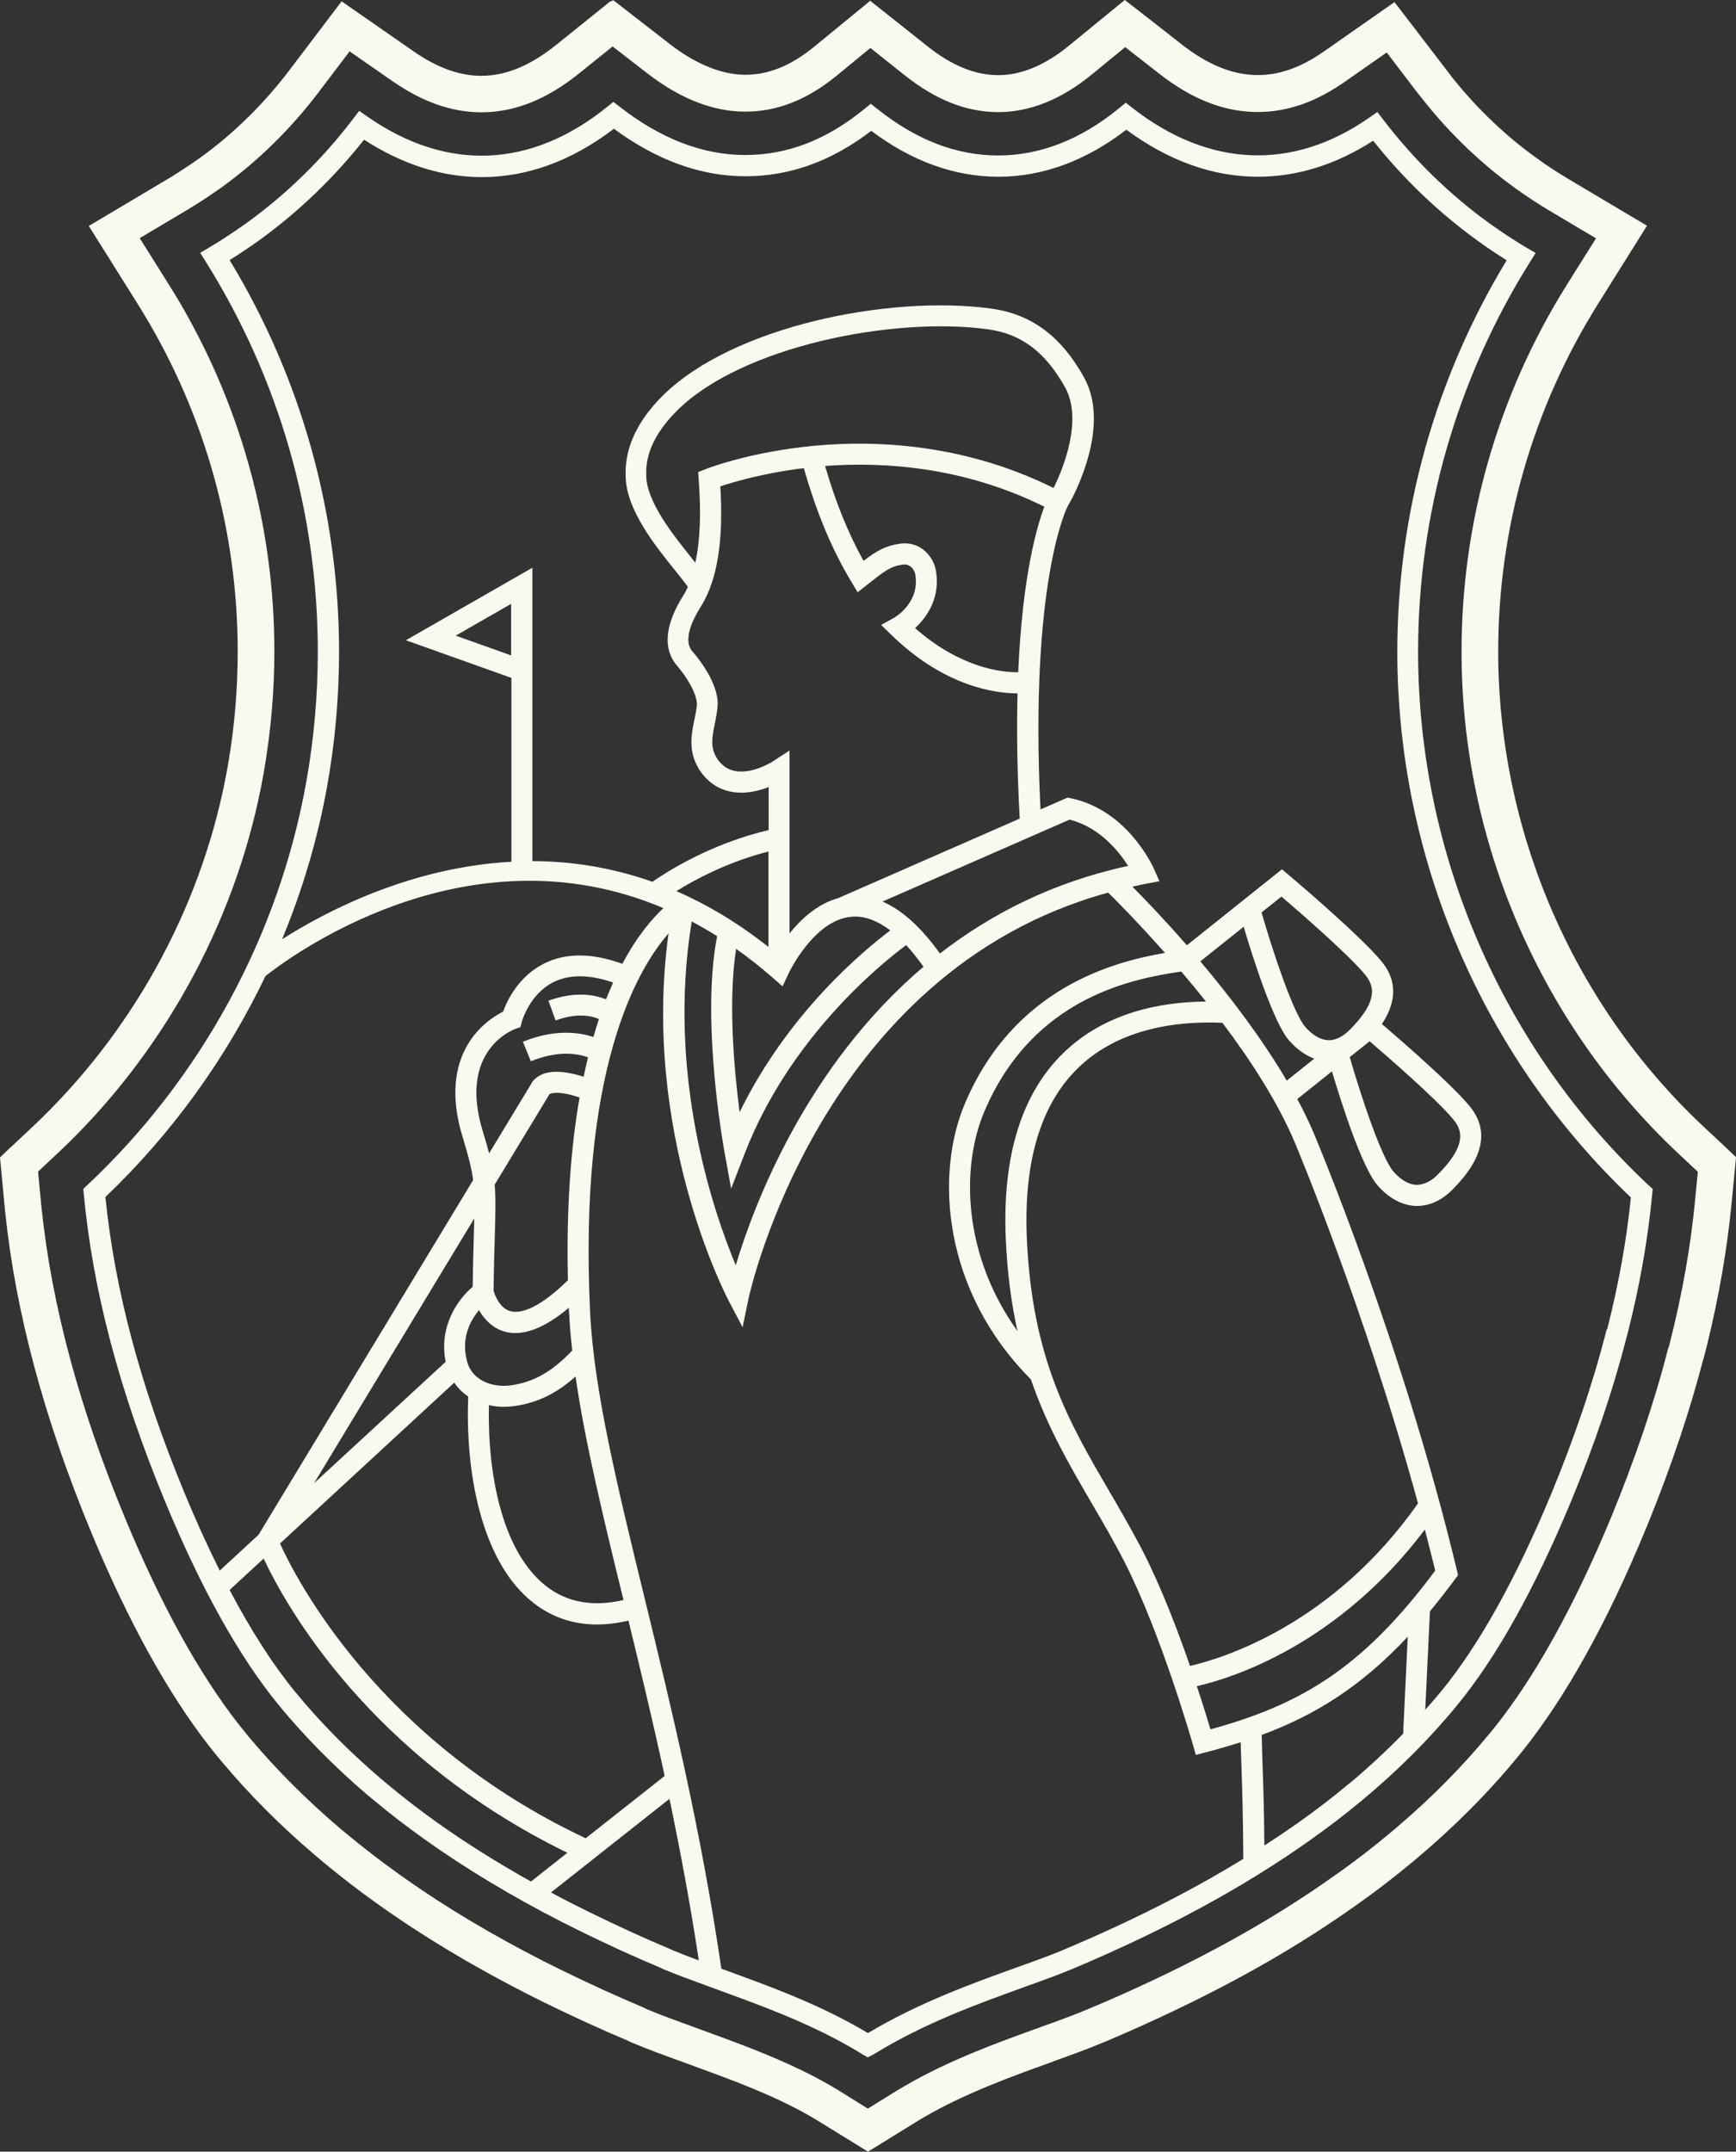 <?xml version="1.0" encoding="UTF-8"?>
<svg data-name="Ebene 2" version="1.1" viewBox="0 0 184.63 228.76" xmlns="http://www.w3.org/2000/svg">
 <rect x="0" y="0" width="184.63" height="228.76" fill="#333333" stroke="none"/>
 <g id="uuid-7fa3fa1f-0d77-4d27-8611-c50e60a7d5ea" data-name="Ebene 1">
  <g fill="#f9f9f0">
   <path d="m184.46 122.86-1.04-0.99-2.23-2.08c-13.89-13.01-21.85-31.44-21.85-50.55 0-13.08 3.67-25.83 10.59-36.89l4.97-7.93 0.26-0.42-0.43-0.26-8.04-4.78c-0.82-0.49-1.65-1.02-2.48-1.59l-0.81-0.58-0.67-0.49c-3.08-2.31-5.86-5.02-8.3-8.09l-0.51-0.67-3.62-4.72-1.7-2.22-0.29-0.37-0.38 0.26-7.17 5.01c-2.42 1.69-4.7 2.48-6.98 2.48-2.44 0-4.92-0.91-7.56-2.85l-0.53-0.4-3.91-3.06-1.84-1.43-0.31-0.24-0.3 0.24-5.66 4.63c-2.57 2.1-5.09 3.12-7.5 3.12-2.26 0-4.59-0.86-7.05-2.7l-0.5-0.39-5.76-4.57-0.31-0.25-0.3 0.25-5.7 4.67c-2.47 2.01-4.84 2.95-7.28 2.95-2.28 0-4.89-0.95-7.56-2.91l-0.53-0.4-5.72-4.44-0.22-0.17-0.38 0.15-0.05 0.04-5.64 4.54c-2.79 2.24-5.39 3.3-7.97 3.3-2.18 0-4.39-0.74-6.8-2.32l-0.48-0.33-7.2-5-0.38-0.27-0.29 0.37-1.69 2.23-3.6 4.75c-2.73 3.59-5.92 6.72-9.5 9.3l-0.89 0.62c-0.88 0.59-1.69 1.12-2.46 1.58l-8.04 4.78-0.43 0.25 0.27 0.43 4.97 7.92 0.64 1.05c6.52 10.8 9.96 23.16 9.96 35.84 0 3.89-0.32 7.8-0.96 11.62l-0.13 0.76c-2.5 14.03-9.5 27.19-19.75 37.22l-1 0.96-2.22 2.08h-0.01l-1.04 0.99-0.17 0.16 0.02 0.24 0.14 1.42 0.28 3.02 0.1 1.05c1.13 10.79 4.12 21.95 9.13 34.05l0.78 1.86c3.95 9.19 8.2 16.6 12.64 22.01l0.58 0.69c2.89 3.44 6.2 6.76 9.86 9.87l0.81 0.68 0.69 0.57c1.62 1.33 3.36 2.66 5.18 3.95 4.66 3.33 9.98 6.53 15.82 9.51l1.92 0.96c3.06 1.5 6.05 2.86 8.91 4.07l0.05 0.03 0.07 0.04h0.03l0.02 0.02 0.09 0.04 0.19 0.08h0.01c1.52 0.64 3.35 1.32 5.09 1.94l3.02 1.11c4.04 1.48 8.23 3.14 11.81 5.37l4.82 2.97 0.25 0.16 0.26-0.16 4.81-2.97 0.86-0.52c4.36-2.54 9.37-4.35 13.5-5.84h0.01l0.38-0.15c1.75-0.62 3.59-1.3 5.15-1.95h0.01c5.27-2.22 10.11-4.53 14.58-6.95s8.57-4.97 12.37-7.67c2.05-1.44 4.1-3.02 6.07-4.66 4.2-3.51 7.97-7.27 11.19-11.21l0.44-0.54c4.57-5.71 8.94-13.55 12.99-23.33l0.49-1.19c2.39-5.92 4.32-11.68 5.73-17.12v-0.02l0.05-0.11v-0.02h0.01l0.08-0.34 0.27-1.05c1.28-5.22 2.14-10.22 2.62-15.23l0.43-4.47 0.02-0.24zm-7.01 20.4-0.04 0.11v0.02l-0.04 0.14c-1.45 5.64-3.49 11.63-6.03 17.81-3.93 9.46-8.11 16.98-12.43 22.37l-0.42 0.51c-2.88 3.51-6.21 6.89-9.94 10.06l-0.75 0.63c-1.65 1.38-3.36 2.71-5.09 3.95l-0.74 0.52c-6.87 4.9-14.85 9.29-24.29 13.39l-1.91 0.81c-1.12 0.47-2.4 0.96-3.69 1.43l-1.29 0.46-0.38 0.14c-4.24 1.53-9.48 3.42-14.16 6.15l-0.93 0.55-3.02 1.87-3.01-1.87c-3.41-2.11-7.24-3.72-10.94-5.12l-1.58-0.59-3.03-1.11c-1.69-0.61-3.47-1.26-4.9-1.86l-0.2-0.09-0.14-0.07-0.02-0.02-0.05-0.02c-2.79-1.17-5.74-2.52-8.74-3.99l-1.89-0.94c-5.35-2.73-10.19-5.61-14.47-8.61l-0.85-0.6-0.74-0.54c-1.24-0.89-2.43-1.81-3.57-2.72l-1.34-1.09-0.78-0.65c-3.48-2.97-6.64-6.13-9.4-9.41l-0.54-0.65c-4.21-5.13-8.27-12.21-12.08-21.1l-0.76-1.8c-4.87-11.77-7.77-22.57-8.86-32.97l-0.1-1.01-0.26-2.79 2.05-1.92 1.06-1.01c10.83-10.59 18.22-24.5 20.86-39.32l0.14-0.81c0.67-4.04 1.02-8.15 1.02-12.26 0-13.38-3.64-26.44-10.52-37.85l-0.68-1.1-3.12-4.97 5.04-3 0.85-0.52c0.87-0.54 1.79-1.16 2.79-1.86 3.88-2.8 7.36-6.21 10.32-10.1l3.32-4.38 4.52 3.14c3.21 2.23 6.32 3.34 9.5 3.34 3.56 0 6.98-1.38 10.42-4.16l3.53-2.84 3.61 2.79 0.66 0.5c3.28 2.4 6.59 3.64 9.83 3.64 1.73 0 3.38-0.32 4.99-0.96 1.61-0.63 3.18-1.59 4.76-2.88l3.57-2.93 3.62 2.88c3.3 2.63 6.57 3.94 9.97 3.94s6.74-1.36 9.97-4.01l3.54-2.9 3.61 2.82 0.66 0.5c3.26 2.39 6.49 3.58 9.83 3.58 1.57 0 3.12-0.27 4.65-0.8s3.04-1.33 4.57-2.39l4.49-3.14 3.33 4.36 0.57 0.71c2.83 3.57 6.1 6.71 9.73 9.33 1.18 0.85 2.39 1.65 3.58 2.36l5.05 3-3.12 4.97c-7.31 11.68-11.18 25.16-11.18 38.96 0 10.09 2.1 20 6.04 29.11 3.94 9.1 9.7 17.4 17.04 24.28l2.05 1.92-0.27 2.8c-0.48 5.13-1.39 10.26-2.78 15.69l-0.05 0.19z"/>
   <path d="m175.36 126.04c-15.59-14.61-24.54-35.3-24.54-56.76 0-14.67 4.11-28.99 11.89-41.41l0.61-0.97-0.99-0.58c-1.25-0.74-2.57-1.61-3.93-2.58-4.21-3.04-8-6.73-11.26-10.98l-0.65-0.85-0.88 0.61c-8.11 5.65-17.02 5.32-25.18-1.05l-0.7-0.55-0.69 0.57c-4.09 3.35-8.42 5.04-12.88 5.04s-8.72-1.66-12.84-4.94l-0.71-0.56-0.7 0.57c-4.02 3.28-8.17 4.88-12.66 4.88s-8.96-1.72-13.32-5.11l-0.7-0.54-0.69 0.56c-8.08 6.51-17.03 6.88-25.46 1.01l-0.88-0.61-0.65 0.85c-3.23 4.25-7.05 7.98-11.34 11.08-1.4 0.99-2.69 1.84-3.94 2.58l-0.98 0.58 0.61 0.97c7.78 12.42 11.9 26.74 11.9 41.41 0 4.66-0.41 9.33-1.23 13.88-2.9 16.27-11.17 31.5-23.31 42.88l-0.4 0.38 0.05 0.54c0.96 10.25 3.78 20.93 8.62 32.63 3.84 9.3 7.93 16.62 12.14 21.74 2.71 3.3 5.87 6.5 9.38 9.5 0.14 0.12 0.73 0.6 0.73 0.6 1.66 1.39 3.48 2.79 5.39 4.15 4.3 3.07 9.24 6.04 14.69 8.83l1.87 0.93c2.95 1.45 5.82 2.76 8.52 3.89l0.38 0.18c1.25 0.52 2.79 1.09 4.72 1.79l3.02 1.11c4.42 1.62 9.09 3.48 13.36 6.12l0.55 0.32 0.56-0.28 0.09-0.05c5.34-3.3 11.21-5.41 15.92-7.11l0.41-0.15c1.55-0.55 3.34-1.2 4.75-1.79 9.95-4.19 18.24-8.68 25.35-13.73 1.87-1.32 3.73-2.74 5.53-4.24 3.77-3.13 7.16-6.52 10.07-10.07 4.18-5.07 8.26-12.38 12.14-21.72 2.47-5.97 4.43-11.75 5.84-17.21 0.03-0.13 0.06-0.25 0.12-0.44 1.33-5.2 2.19-10.1 2.66-14.98l0.05-0.55-0.4-0.38zm-164.16 1.23c7.07-6.73 12.84-14.74 17.03-23.49 2.14-1.71 21.19-16.2 42.33-7.23-1.15 1.06-2.76 2.9-4.37 5.92-3.2-1.16-5.99-1.19-8.3-0.04-2.77 1.37-3.97 3.99-4.38 5.12-1.77 0.89-7.07 4.38-4.29 13.4 0.6 1.96 0.93 3.24 1.1 4.51l-22.82 37.71-4.13 3.81c-1.27-2.54-2.52-5.28-3.75-8.26-4.67-11.29-7.42-21.59-8.41-31.45zm43.16-57.59-5.89-2.1 5.89-3.38v5.47zm19.25-0.45s-0.13-0.17-0.22-0.35c-0.67-1.43 0.69-3.65 1.14-4.38l0.09-0.14c1.68-2.78 2.34-6.93 1.99-12.65 1.39-0.46 4.6-1.42 8.88-1.94 1.35 4.73 2.96 8.6 5.07 12.11l0.65 1.09 1.14-0.9c1.73-1.36 2.38-1.87 3.64-2.04 1.08-0.15 1.34 0.97 1.34 0.97 0.58 3.06-2.18 4.65-2.29 4.71l-1.33 0.73 1.09 1.06c5.63 5.48 10.99 6.21 13.42 6.22-0.1 3.8-0.05 8.21 0.23 13.31l-19.31 8.46c-2.19 0.6-3.93 2.21-5.17 3.74v-19.44l-1.74 1.14c-0.03 0.02-2.76 1.79-4.78 0.8-0.74-0.37-1.15-1-1.26-1.21-0.66-1.13-0.45-2.18-0.18-3.51 0.12-0.6 0.25-1.22 0.3-1.89 0.07-0.54 0.1-2.6-2.69-5.9zm-0.07-9.93c-1.9-2.36-4.77-5.94-4.81-8.71-0.02-1.09-0.05-3.63 3.3-6.96 6.84-6.78 22.87-9.99 32.98-8.63 3.59 0.48 6.14 2.39 8.26 6.17 1.91 3.4-0.17 8.64-1.22 10.71-10.11-5.01-20.12-5.15-26.83-4.34-6.1 0.74-10.05 2.28-10.21 2.35l-0.76 0.3 0.06 0.82c0.27 3.55 0.15 6.5-0.36 8.81-0.14-0.17-0.27-0.34-0.42-0.52zm26.43 42.08c-2-2.79-4.04-4.64-6.11-5.53l19.89-8.71c3.17 0.79 5.24 3.36 6.23 4.92-8.02 1.73-14.61 5.13-20.01 9.31zm-26.4-3.41c0.9 0.47 1.8 1 2.7 1.56-1.75 8.85 0.67 22.35 0.78 22.94l0.71 3.9 1.43-3.7c4.76-12.32 14.43-20.14 17.18-22.19 0.61 0.66 1.23 1.43 1.85 2.3-12.53 10.63-18.07 25.41-19.97 31.74-2.45-5.87-7.35-20.33-4.68-36.56zm8.54 5.92 1.12 0.97 0.63-1.35c0.03-0.06 2.71-5.75 6.75-6.05 1.32-0.1 2.68 0.4 4.08 1.46-3 2.25-10.93 8.88-16.03 19.33-0.57-4.41-1.25-11.79-0.37-17.37 1.27 0.9 2.54 1.89 3.81 3zm26.18-32.42c-1.81 0.02-6.14-0.46-10.97-4.69 1.35-1.23 2.74-3.37 2.2-6.21-0.24-1.25-1.5-3.1-3.85-2.76-1.54 0.22-2.5 0.8-3.83 1.82-1.64-2.95-2.96-6.21-4.09-10.09 6.28-0.47 14.77 0.09 23.32 4.33-0.78 2.06-2.33 7.32-2.78 17.6zm-26.56 29.21c-3.27-2.59-6.56-4.53-9.8-5.94 1.96-1.21 5.49-3.12 9.8-4.21zm-19.44 94.76c-22.01-10.35-30.84-27.64-32.51-31.34l18.53-17.1c0.4 0.58 0.9 1.08 1.49 1.48-0.33 7.82 1.3 17.5 6.89 21.9 1.97 1.55 4.25 2.33 6.8 2.33 1.07 0 2.19-0.14 3.35-0.41 1.27 5.2 2.59 10.69 3.85 16.51zm-3.84-79.12c0.12-0.07 0.89-0.41 3.19 0.36-0.91 5.19-1.42 11.58-1.24 19.43-3.45 3.38-5.32 3.52-6.13 3.29-1.18-0.34-1.66-1.79-1.78-2.18 0.03-2.32 0.08-4.14 0.13-5.63 0.07-2.56 0.12-4.16-0.01-5.64l5.84-9.64zm2.08 23.3c0.06 1.28 0.18 2.61 0.33 3.96-2.13 2.24-4.09 3.36-6.48 3.7-1.85 0.27-4.1-0.4-4.69-2.49-0.71-2.55 0.35-4.43 1.26-5.5 0.5 0.89 1.34 1.87 2.68 2.27 1.91 0.56 4.22-0.3 6.87-2.52 0 0.2 0.01 0.38 0.02 0.58zm-10.14-8.08c-0.04 1.41-0.09 3.13-0.12 5.27-1.57 1.32-3.63 4.2-2.87 7.97l-14 12.91 17.04-28.15c-0.01 0.59-0.03 1.24-0.05 1.98zm7.68 37.08c-4.75-3.73-6.24-12.13-6.07-19.23 0.5 0.11 1.01 0.18 1.55 0.18 0.38 0 0.76-0.03 1.15-0.08 2.43-0.34 4.46-1.32 6.51-3.14 1.01 6.97 2.94 14.92 5.1 23.76-3.24 0.75-6.01 0.26-8.24-1.49zm6.39-62.37c-1.23-0.5-3.29-0.89-6.13 0.14l0.76 2.1c2.31-0.84 3.83-0.49 4.61-0.15-0.2 0.61-0.4 1.25-0.59 1.91-1.48-0.49-4.08-0.89-7.5 0.51l0.85 2.07c2.96-1.21 5.06-0.79 6.08-0.42-0.16 0.66-0.32 1.35-0.47 2.06-1.92-0.6-3.42-0.69-4.46-0.23-0.44 0.2-0.72 0.45-0.9 0.67h-0.02l-0.13 0.21c-0.02 0.03-0.03 0.05-0.04 0.07l-4.5 7.43c-0.18-0.69-0.4-1.45-0.67-2.34-2.64-8.57 3.19-10.79 3.44-10.88l0.56-0.2 0.15-0.58s0.81-2.95 3.4-4.22c1.69-0.83 3.81-0.8 6.31 0.06-0.25 0.56-0.5 1.15-0.75 1.77zm-23.25 83.44s-0.57-0.46-0.7-0.58c-3.41-2.92-6.48-6.02-9.1-9.22-2.37-2.88-4.71-6.53-6.99-10.85l3.62-3.34c2.34 4.98 11.21 21 32.3 31.28l-3.87 3.06c-3.62-2.03-6.98-4.13-10-6.29-1.86-1.33-3.63-2.69-5.26-4.06zm29.9 17.46c-2.66-1.12-5.48-2.41-8.39-3.84l-1.85-0.92c-0.77-0.39-1.53-0.79-2.27-1.19l12.6-9.95c1.14 5.45 2.21 11.16 3.12 17.17-1.07-0.4-2-0.75-2.79-1.08zm42.02 0.14c-1.37 0.58-3.11 1.21-4.64 1.75l-0.41 0.15c-4.65 1.67-10.39 3.74-15.77 6.96-4.28-2.56-8.85-4.38-13.18-5.96l-2.41-0.89c-2.18-14.83-5.36-27.91-8.18-39.46-2.89-11.84-5.38-22.06-5.78-30.33-1.23-25.68 4.93-36.37 8.34-40.27-2.89 21.09 6.03 38.36 6.43 39.12l1.45 2.75 0.63-3.05c0.07-0.36 7.57-34.76 38.25-43.16 0.67 0.66 3.07 3.05 6.04 6.41-5.51 0.95-16.04 3.71-21.26 15.97-3.23 7.57-2.39 19.96 7 29.37 1.74 5.08 4.1 9.11 6.41 13.07 1.19 2.04 2.43 4.15 3.56 6.37 3.91 7.67 7.24 19.32 7.27 19.44l0.3 1.05 1.06-0.28c1.27-0.33 2.51-0.69 3.71-1.07 0.03 1.02 0.06 1.93 0.09 2.87 0.08 2.35 0.16 4.78 0.19 9.53-5.61 3.44-11.92 6.63-19.11 9.66zm32.53-96.59c1.91 1.64 7.22 6.24 8.94 8.36 0.92 1.13 1.43 2.71-1.74 5.87-0.49 0.49-1.28 1.04-2.21 1.04-0.81-0.03-1.66-0.51-2.44-1.4-1.26-1.42-3.44-7.94-4.66-12.18l2.12-1.69zm-2.18-1.15c-0.49 0.49-1.29 1.07-2.21 1.04-0.81-0.03-1.66-0.51-2.44-1.4-1.26-1.42-3.44-7.94-4.66-12.18l2.12-1.69c1.91 1.64 7.22 6.24 8.94 8.36 1.3 1.59 0.77 3.35-1.74 5.87zm-6.33 1.12c0.8 0.91 1.7 1.54 2.63 1.88l-2.93 2.34c-2.69-4.57-6.09-9.01-9.19-12.68l4.61-3.68c0.97 3.27 3.18 10.24 4.87 12.15zm15.49 56.31c-7.92 10.67-14.63 14.32-23.9 16.88-0.3-1-0.8-2.63-1.45-4.59 3.79-0.87 14.99-4.39 24.25-16.65 0.38 1.44 0.74 2.9 1.1 4.36zm-26.07 10.15c-1.32-3.8-3.05-8.33-4.95-12.06-1.17-2.28-2.42-4.42-3.62-6.49-4.26-7.28-8.29-14.16-8.8-27.15-0.31-8.02 1.51-14.02 5.41-17.84 4-3.91 9.49-4.88 13.95-4.88 0.5 0 0.98 0.01 1.45 0.03 3.06 4.06 5.96 8.56 7.75 12.85 0.08 0.2 7.43 17.67 13.05 38.24-9.13 13-20.93 16.53-24.23 17.28zm1.68-70.65c-4.85 0.04-10.78 1.18-15.21 5.52-4.37 4.28-6.42 10.84-6.08 19.52 0.15 3.76 0.6 7.04 1.25 9.99-5.78-8.03-6.06-17.37-3.51-23.36 5.22-12.27 16.01-14.12 20.93-14.86 0.86 1.01 1.74 2.07 2.62 3.18zm15.19 83.18c-1.75 1.46-3.56 2.85-5.38 4.13-1.16 0.82-2.37 1.63-3.59 2.42-0.03-3.91-0.11-6.17-0.18-8.2-0.04-1.14-0.08-2.25-0.1-3.56 5.57-2.06 10.49-5.06 15.53-10.44l-0.49 10.31c-1.8 1.84-3.72 3.63-5.77 5.34zm27.46-48.35c-0.06 0.18-0.11 0.35-0.15 0.53-1.38 5.34-3.31 11.02-5.73 16.89-3.79 9.13-7.76 16.25-11.8 21.15-0.53 0.64-1.08 1.27-1.64 1.9l0.5-10.47c0.88-1.07 1.77-2.2 2.68-3.43l0.31-0.42-0.12-0.5c-5.72-23.89-15.03-46.02-15.12-46.23-0.53-1.29-1.16-2.59-1.86-3.88l3.69-2.95c0.97 3.27 3.18 10.24 4.87 12.15 1.2 1.36 2.6 2.11 4.05 2.16h0.14c1.32 0 2.61-0.58 3.72-1.7 3.34-3.32 3.98-6.3 1.9-8.86-1.91-2.35-7.56-7.23-9.37-8.78 1.17-1.76 1.98-4.17 0-6.61-2.24-2.76-9.62-8.99-9.93-9.25l-0.7-0.59-10.11 8.08c-2.42-2.77-4.53-4.96-5.79-6.23 0.49-0.11 0.98-0.23 1.48-0.32l1.39-0.26-0.57-1.29c-0.11-0.26-2.84-6.3-8.86-7.53l-0.35-0.07-2.87 1.26c-1.19-24.15 2.82-32.1 2.86-32.17l0.11-0.2c0.07-0.13 0.16-0.29 0.27-0.5l0.16-0.29c1.23-2.45 3.69-8.39 1.21-12.81-2.46-4.4-5.61-6.71-9.91-7.29-10.85-1.46-27.44 1.91-34.86 9.25-4.03 4-3.98 7.33-3.96 8.58 0.05 3.54 3.09 7.32 5.3 10.07 0.52 0.64 0.98 1.22 1.32 1.69-0.13 0.28-0.26 0.56-0.42 0.81l-0.08 0.13c-0.61 0.99-2.45 3.99-1.26 6.52 0.18 0.38 0.39 0.66 0.53 0.83 2.25 2.66 2.18 4.13 2.19 4.14v0.11c-0.05 0.54-0.16 1.08-0.28 1.65-0.31 1.51-0.65 3.22 0.43 5.07 0.24 0.42 0.93 1.47 2.21 2.1 1.85 0.91 3.87 0.47 5.27-0.07v4.57c-6.22 1.46-10.9 4.48-12.36 5.5-4.39-1.55-8.69-2.19-12.77-2.2v-31.19l-13.45 7.71 11.22 4v19.55c-10.79 0.58-19.77 5.3-24.39 8.24 2.18-5.25 3.8-10.72 4.8-16.31 0.84-4.68 1.26-9.48 1.26-14.27 0-14.71-4.02-29.08-11.64-41.63 1-0.62 2.03-1.31 3.13-2.09 4.19-3.03 7.94-6.63 11.17-10.71 4.08 2.64 8.29 3.98 12.53 3.98 4.84 0 9.56-1.73 14.04-5.14 4.55 3.35 9.25 5.05 13.99 5.05s9.2-1.62 13.38-4.83c4.32 3.24 8.86 4.88 13.53 4.88s9.3-1.68 13.6-5c4.5 3.32 9.2 5 13.99 5 4.2 0 8.32-1.29 12.26-3.83 3.24 4.08 6.97 7.64 11.08 10.61 1.06 0.77 2.11 1.47 3.12 2.1-7.61 12.55-11.63 26.92-11.63 41.63 0 21.89 9.05 43 24.84 58.01-0.46 4.58-1.3 9.2-2.52 14.02z"/>
  </g>
 </g>
</svg>
